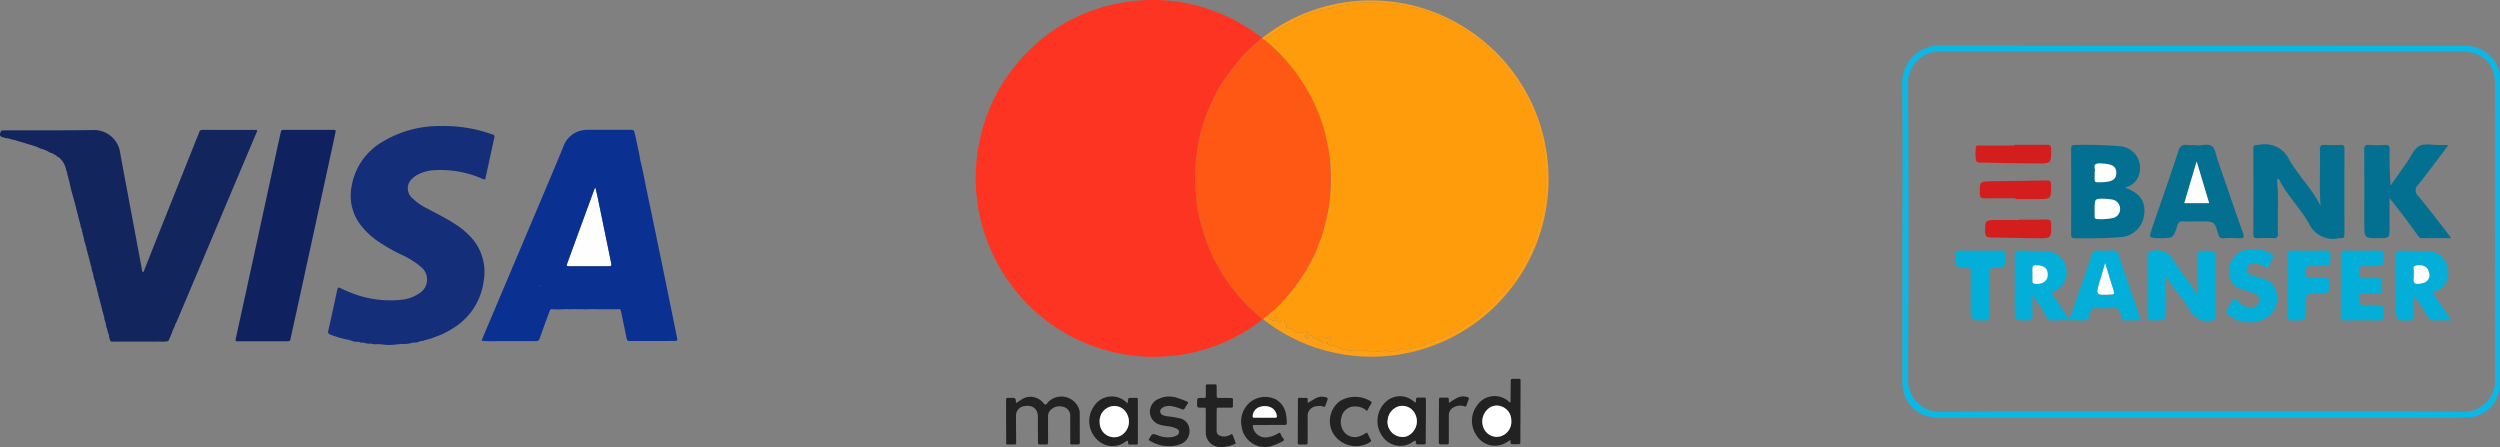 <?xml version="1.0" encoding="UTF-8"?> <svg xmlns="http://www.w3.org/2000/svg" xmlns:xlink="http://www.w3.org/1999/xlink" width="337.985" height="60.45" viewBox="0 0 337.985 60.45"><rect x="0" y="0" width="337.985" height="60.45" fill="#808080" stroke="none"/><defs><clipPath id="clip-path"><rect id="Rectangle_56558" data-name="Rectangle 56558" width="91.574" height="29.596" fill="none"></rect></clipPath><clipPath id="clip-path-2"><rect id="Rectangle_56562" data-name="Rectangle 56562" width="77.456" height="60.45" fill="none"></rect></clipPath></defs><g id="Bank_cards" transform="translate(-901.365 -3496.298)"><g id="Group_137637" data-name="Group 137637" transform="translate(901.365 3513.337)"><g id="Group_137636" data-name="Group 137636" clip-path="url(#clip-path)"><path id="Path_100162" data-name="Path 100162" d="M209.62,128.829a.23.23,0,0,1,.248.069.2.2,0,0,1-.248-.069" transform="translate(-162.636 -99.947)" fill="#298ee6"></path><path id="Path_100163" data-name="Path 100163" d="M332.265,110.385c.031-.057.068-.065.113-.014l-.113.014" transform="translate(-257.792 -85.606)" fill="#0f3a90"></path><path id="Path_100164" data-name="Path 100164" d="M331.775,110.678l.087-.086a.094.094,0,0,1-.087.086" transform="translate(-257.412 -85.804)" fill="#0f3a90"></path><path id="Path_100165" data-name="Path 100165" d="M220.13,1.127a3.553,3.553,0,0,1-.408-.132,19.19,19.19,0,0,0-6.5-.991,14.887,14.887,0,0,0-7.989,2.152,8.6,8.6,0,0,0-4.12,5.957,6.514,6.514,0,0,0,1.091,5.111,10.423,10.423,0,0,0,2.385,2.306,24.135,24.135,0,0,0,3.454,1.959,10.543,10.543,0,0,1,2.438,1.556,2.184,2.184,0,0,1-.238,3.581,5.251,5.251,0,0,1-2.563.88,14.279,14.279,0,0,1-6.182-.787c-.643-.226-1.265-.5-1.883-.786-.346-.16-.35-.151-.45.232,0,.018-.011.034-.015.052-.4,1.819-.786,3.64-1.2,5.457a.383.383,0,0,0,.286.525,14.9,14.9,0,0,0,2.313.684.23.23,0,0,1,.248.069l.2.03a1.939,1.939,0,0,0,1,.191l.172.025a.329.329,0,0,0,.362.064l.27.036a1.816,1.816,0,0,0,.923.107l.024.011.027,0a1.354,1.354,0,0,0,.79.061l.6.038a6.364,6.364,0,0,0,2.08,0l.277-.021.032.021.03-.024.273-.035a3.771,3.771,0,0,0,1.421-.149l.174-.028a1.709,1.709,0,0,0,.909-.182l.269-.052a.207.207,0,0,0,.257-.06l.162-.055a.111.111,0,0,0,.171-.047l.274-.07c.061.036.108.026.138-.043l.181-.061a.1.1,0,0,0,.154-.044l.162-.058a.1.1,0,0,0,.149-.055l.176-.061.044.016.024-.042a9.89,9.89,0,0,0,2.214-1.08,8.738,8.738,0,0,0,4.22-6.426,6.927,6.927,0,0,0-1.334-5.48A10.561,10.561,0,0,0,215,13.192c-1.132-.727-2.337-1.324-3.52-1.96a8.3,8.3,0,0,1-2.206-1.513,1.744,1.744,0,0,1,.041-2.624,2.827,2.827,0,0,1,.6-.454,5.415,5.415,0,0,1,2.519-.678,14.092,14.092,0,0,1,6.143,1.08,1.268,1.268,0,0,0,.551.178.819.819,0,0,0,.071-.153c.4-1.821.79-3.642,1.191-5.461.055-.249.032-.42-.255-.481" transform="translate(-153.568 -0.001)" fill="#142e79"></path><path id="Path_100166" data-name="Path 100166" d="M34.732,2.364a.3.3,0,0,0-.1-.039c-2.42,0-4.841,0-7.262-.006a.4.4,0,0,0-.434.308c-.169.453-.361.9-.54,1.348Q24.036,9.889,21.674,15.8,20.66,18.349,19.655,20.9l-.262.652c-.229-.041-.18-.238-.207-.383Q18.591,18,18,14.834c-.585-3.132-1.184-6.261-1.751-9.4a3.581,3.581,0,0,0-3.769-3.093c-3.8.06-7.593.033-11.39.042-.233,0-.466,0-.7.007a.252.252,0,0,0-.263.135c-.247.487-.157.712.365.826a2.068,2.068,0,0,0,.682.119.456.456,0,0,0,.288.087.1.1,0,0,0,.145.03.3.3,0,0,0,.255.072L4.657,4.5l.029.027.039-.006a.073.073,0,0,0,.114.036l.19.069a1.783,1.783,0,0,0,.7.278l.158.057.022.006.231.094c.018.055.054.062.1.039l.181.077a1.827,1.827,0,0,0,.709.338l.176.088a.125.125,0,0,0,.141.082.04.04,0,0,0,.056.035l.011.036.036-.009.1.068a.506.506,0,0,0,.341.227.333.333,0,0,0-.008-.08.333.333,0,0,1,.008.08l.418.456,0,.005.015.009-.006-.01L8.407,6.5l.272.426a.118.118,0,0,1,.039.027.121.121,0,0,0-.039-.027.123.123,0,0,0,.071.148l.074.188c-.005.014-.019.033-.015.042a.557.557,0,0,0,.052.073l.055.184a.187.187,0,0,0,.061.193.383.383,0,0,0,.084.272l-.022.016.03.015L9.1,8.2a.357.357,0,0,0,.083.309.274.274,0,0,0,.063.229.2.2,0,0,0,.049.2.274.274,0,0,0,.052.232,28.479,28.479,0,0,0,.774,3.006.685.685,0,0,0,.1.351.1.1,0,0,0,.035.155l.04.148a.334.334,0,0,0,.081.306.382.382,0,0,0,.063.254c-.042.065-.011.118.028.17l.262,1.1.077.2a.3.3,0,0,0,.073.233.206.206,0,0,0,.035.206.432.432,0,0,0,.11.345l.054.216a.26.26,0,0,0,.049.247l.052.182a.275.275,0,0,0,.057.242.371.371,0,0,0,.078.283,3.706,3.706,0,0,0,.264,1.054.517.517,0,0,0,.074.283l-.006-.005.012.015v-.006l.041.183a.258.258,0,0,0,.068.25.507.507,0,0,0,.073.294c-.039.059-.016.1.037.136a.473.473,0,0,0,.085.3c-.007.013-.022.03-.018.039a.488.488,0,0,0,.044.073.507.507,0,0,0,.081.318l.027.11a.549.549,0,0,0,.085.323c-.007.012-.022.028-.019.034a.407.407,0,0,0,.044.059.583.583,0,0,0,.084.339c-.007.012-.024.028-.02.035a.446.446,0,0,0,.043.066l.063.205a1.84,1.84,0,0,0,.167.713.33.33,0,0,0,.075.236,2.658,2.658,0,0,0,.227.922l.045.169a.174.174,0,0,0,.051.188.563.563,0,0,0,.1.368c-.007.013-.022.03-.018.039a.479.479,0,0,0,.042.074l.047.194a.257.257,0,0,0,.058.248.487.487,0,0,0,.088.31c-.008.012-.024.028-.021.035a.469.469,0,0,0,.044.066.055.055,0,0,0,.018.079.33.33,0,0,0,.071.3.629.629,0,0,0,.1.365c-.006.015-.021.033-.017.043a.575.575,0,0,0,.047.081.494.494,0,0,0,.085.313c-.007.013-.023.029-.019.037a.5.5,0,0,0,.043.071.389.389,0,0,0,.083.285.17.17,0,0,0,.04.2.3.3,0,0,0,.069.237.768.768,0,0,0,.125.485.389.389,0,0,0,.07.292c-.005.015-.02.035-.015.046a.588.588,0,0,0,.054.081.4.4,0,0,0,.073.278.977.977,0,0,0,.142.587.507.507,0,0,0,.081.305.119.119,0,0,0,.018.158.288.288,0,0,0,.049.251c.013.052,0,.114.067.14a.464.464,0,0,0,.079.278.167.167,0,0,0,.042.2.446.446,0,0,0,.081.274c-.008.01-.024.025-.021.029a.278.278,0,0,0,.039.043l.059.23a.157.157,0,0,0,.05.209.648.648,0,0,0,.086.343l-.024.018.032.012a.151.151,0,0,0,.123.139h0c.063.1.16.052.242.052,2.108,0,4.216,0,6.324-.005a4.046,4.046,0,0,0,1.059-.044.187.187,0,0,0,.164-.118,12.293,12.293,0,0,0,.6-1.478,2.093,2.093,0,0,0,.278-.654c.074-.143.157-.281.219-.428q1.227-2.9,2.45-5.793Q30.5,12.564,34.666,2.71c.046-.108.153-.211.066-.347M11,15.3h0a.2.2,0,0,0,.043-.1.2.2,0,0,1-.043.1M15.538,30.88l1.037-.013a1.063,1.063,0,0,1,.059-.213A.118.118,0,0,1,16.7,30.6a.118.118,0,0,0-.067.051,1.046,1.046,0,0,0-.059.214l-1.038.012" transform="translate(0 -1.799)" fill="#12255d"></path><path id="Path_100167" data-name="Path 100167" d="M53.732,80.1a.482.482,0,0,0,.046.071l-.027-.11c-.007.013-.022.03-.019.039" transform="translate(-41.688 -62.116)" fill="#12255d"></path><path id="Path_100168" data-name="Path 100168" d="M26.271,14.128l-.022-.006.012.029.01-.022" transform="translate(-20.366 -10.956)" fill="#12255d"></path><path id="Path_100169" data-name="Path 100169" d="M345.76,37.174c.111.486.213.9.3,1.315q.9,4.339,1.786,8.679c.131.637.13.631-.5.63-1.666,0-3.332,0-5,0-.52,0-.533-.015-.351-.514q1.813-4.97,3.636-9.936a1.31,1.31,0,0,1,.128-.174" transform="translate(-265.259 -28.842)" fill="#fefeff"></path><path id="Path_100170" data-name="Path 100170" d="M311.2,2.836c-.1-.4-.028-.576-.612-.576q-2.877,0-5.754,0a3.911,3.911,0,0,0-1.01.13,3.388,3.388,0,0,0-2.305,2.182c-.9,2.185-1.82,4.363-2.741,6.54q-3.851,9.108-7.708,18.213c-.2.473-.39.95-.6,1.463a14.837,14.837,0,0,0,1.87.043c1.792.005,3.585,0,5.377,0,.284,0,.5-.014.615-.359.444-1.29.926-2.567,1.394-3.848l.088-.086.022-.009c.031-.057.068-.065.113-.014a12.447,12.447,0,0,0,1.828-.007.146.146,0,0,0,.186-.027.133.133,0,0,0,.155.021.364.364,0,0,0,.291,0,.22.22,0,0,0,.254-.037.14.14,0,0,0,.226.015h.019a.119.119,0,0,0,.156.02l.118,0a.19.19,0,0,0,.186,0,.825.825,0,0,0,.468,0,.187.187,0,0,0,.184,0,4.5,4.5,0,0,0,1.085,0,.259.259,0,0,0,.228,0c1.289.045,2.578.028,3.866.017a.873.873,0,0,1,.138.346c.231,1.123.471,2.244.7,3.368.117.581.108.585.671.587q1.963,0,3.926,0c.663,0,1.326-.015,1.989-.009.267,0,.361-.1.293-.356-.023-.087-.033-.176-.051-.264q-.89-4.371-1.782-8.742-1.105-5.368-2.226-10.732c-.3-1.436-.561-2.882-.92-4.305-.169-1.113-.446-2.2-.661-3.308M298.365,23.375c-.021.009-.058-.022-.087-.035.013-.03.02-.076.041-.085s.058.021.088.034c-.013.03-.02.076-.042.085m9.089-2.666c-1.666,0-3.332,0-5,0-.52,0-.533-.015-.351-.514q1.813-4.97,3.636-9.936a1.3,1.3,0,0,1,.128-.174c.111.486.213.9.3,1.315q.9,4.339,1.786,8.679c.131.637.13.631-.5.63" transform="translate(-225.369 -1.753)" fill="#0a3192"></path><path id="Path_100171" data-name="Path 100171" d="M325.414,95.966c-.013.03-.02.076-.041.085s-.058-.022-.088-.035c.013-.03.02-.076.041-.085s.058.021.088.035" transform="translate(-252.377 -74.429)" fill="#0f3a90"></path><path id="Path_100172" data-name="Path 100172" d="M155.157,2.3c-.359,0-.717,0-1.076,0q-2.689,0-5.378.007c-.427,0-.431.005-.527.421q-.193.838-.375,1.679-1.58,7.275-3.158,14.55-1.246,5.725-2.5,11.448c-.1.476-.1.481.372.482,1.076,0,2.151,0,3.227,0v-.006q1.613,0,3.227,0c.473,0,.474,0,.58-.487q.567-2.572,1.132-5.145,2.031-9.322,4.058-18.644c.274-1.261.543-2.523.817-3.784.11-.5.136-.516-.4-.52" transform="translate(-110.239 -1.785)" fill="#0f215f"></path></g></g><g id="Group_137644" data-name="Group 137644" transform="translate(1158.526 3502.452)"><g id="Group_137649" data-name="Group 137649" transform="translate(0 0)"><path id="Path_100197" data-name="Path 100197" d="M40.435,50.314q-17.458,0-34.916,0a7.385,7.385,0,0,1-1.883-.143,4.7,4.7,0,0,1-3.6-4.693C.024,39.606.033,33.734.033,27.863.033,20.333.1,12.8,0,5.274A5.059,5.059,0,0,1,5.274,0Q40.506.066,75.738.018A4.978,4.978,0,0,1,79.855,1.8a4.057,4.057,0,0,1,.969,2.677q-.027,20.654-.012,41.309a4.493,4.493,0,0,1-4.119,4.482c-.445.04-.894.045-1.341.045q-17.458,0-34.917,0m.041-.818c11.746,0,23.491-.037,35.237.029a4.239,4.239,0,0,0,4.455-4.485c-.041-13.245-.017-26.489-.019-39.734,0-2.88-1.616-4.484-4.514-4.484Q40.477.822,5.319.8A4.282,4.282,0,0,0,.8,5.306Q.9,25.172.8,45.04a4.288,4.288,0,0,0,4.521,4.49c11.719-.079,23.438-.034,35.158-.034" transform="translate(0 -0.001)" fill="#0bb7e5"></path><path id="Path_100198" data-name="Path 100198" d="M234.352,71.709c-.2-2.522-.024-5.047-.095-7.569-.016-.561.152-.732.7-.7a20.75,20.75,0,0,0,2.13,0c.387-.015.488.129.487.5q-.016,5.8,0,11.6c0,.364-.093.555-.484.5a.487.487,0,0,0-.157,0,3.623,3.623,0,0,1-4.21-2.071c-1.167-2.017-2.888-3.679-3.939-5.791-.045-.091-.114-.18-.317-.127a36.7,36.7,0,0,1,.107,4.148c.008,1.079-.022,2.158.012,3.235.016.492-.148.639-.627.614-.708-.037-1.421-.022-2.13,0-.373.009-.576-.055-.574-.508q.022-5.8,0-11.6c0-.379.126-.536.5-.489a.513.513,0,0,0,.158,0,3.664,3.664,0,0,1,4.226,2.052c1.261,2.138,3.093,3.911,4.209,6.2" transform="translate(-177.78 -50.006)" fill="#047091"></path><path id="Path_100199" data-name="Path 100199" d="M89.244,140.935c-.755,0-1.438-.021-2.118.007-.446.019-.542-.26-.574-.587-.089-.928-.589-1.219-1.482-1.092a6.661,6.661,0,0,1-1.655,0c-.65-.072-1.012.159-1.068.8-.063.73-.44.92-1.147.884-1.261-.063-2.527-.038-3.79-.007a.95.95,0,0,1-1-.56,19.987,19.987,0,0,0-1.832-2.837c0,.892-.028,1.785.011,2.675.022.521-.089.732-.675.727-1.73-.015-1.73.013-1.73-1.71,0-2.343.016-4.686-.012-7.028-.006-.536.118-.745.69-.715,1.182.062,2.368.037,3.551.089a2.842,2.842,0,0,1,.99,5.487c-.071.032-.137.077-.258.145l2.419,3.581c.353-1,.674-1.894.984-2.791.671-1.936,1.362-3.866,1.989-5.816a.836.836,0,0,1,1.011-.694,9.687,9.687,0,0,0,1.657,0,.882.882,0,0,1,1.068.733c.872,2.644,1.8,5.27,2.709,7.9.083.242.158.486.259.8M84.4,133.2c-.256.873-.472,1.625-.7,2.375-.6,1.975-.6,1.966,1.459,1.866.374-.018.526-.072.391-.492-.388-1.2-.744-2.415-1.151-3.749m-9.27.3c-.448-.1-.595.132-.56.608s.011.945.006,1.418c0,.258.023.436.362.475.923.106,1.646-.341,1.7-1.1.065-.954-.392-1.395-1.506-1.4" transform="translate(-56.962 -103.776)" fill="#03afd8"></path><path id="Path_100200" data-name="Path 100200" d="M115.612,69.548c2.229.756,3.021,2.112,2.529,4.187a3.372,3.372,0,0,1-3.261,2.512c-1.993.2-3.995.13-5.993.153-.438.005-.522-.176-.521-.563q.015-5.761,0-11.521c0-.338.047-.543.463-.532a56.257,56.257,0,0,1,5.991.157,2.943,2.943,0,0,1,2.847,3.3,2.535,2.535,0,0,1-2.056,2.3m-4.056,2.9c0,.314,0,.629,0,.943-.005.242.06.414.342.411a8.184,8.184,0,0,0,2.262-.176,1.278,1.278,0,0,0-.112-2.429,6.7,6.7,0,0,0-1.088-.132c-1.4-.037-1.4-.029-1.4,1.382m0-4.979c.016,1.493-.143,1.352.711,1.354,1.6,0,2.219-.364,2.206-1.28-.013-.933-.585-1.208-2.224-1.262-1.178-.039-.493.822-.693,1.187" transform="translate(-85.525 -50.339)" fill="#047091"></path><path id="Path_100201" data-name="Path 100201" d="M307.78,63.529c-1.429,1.888-2.71,3.646-4.07,5.341a1.031,1.031,0,0,0,0,1.575c1.359,1.64,2.645,3.339,3.956,5.017.139.177.261.368.465.658-1.4,0-2.681-.006-3.958,0-.369,0-.477-.294-.639-.514-1.191-1.627-2.372-3.261-3.722-4.864v3.879c0,1.5,0,1.5-1.47,1.5-1.942,0-1.942,0-1.942-1.961,0-3.315.013-6.629-.013-9.943,0-.549.133-.74.7-.7a16.319,16.319,0,0,0,2.13,0c.509-.031.617.169.609.634a45.778,45.778,0,0,0,.14,4.847c.744-1.061,1.485-2.124,2.232-3.182.529-.75.919-1.777,1.645-2.159s1.794-.115,2.712-.129c.338-.005.675,0,1.226,0" transform="translate(-233.921 -50.079)" fill="#047091"></path><path id="Path_100202" data-name="Path 100202" d="M165.346,63.752c.705,0,1.589-.258,2.065.072s.568,1.242.8,1.909c1.136,3.274,2.248,6.557,3.407,9.823.226.635.089.778-.542.736a15.8,15.8,0,0,0-2.052,0c-.465.03-.633-.16-.754-.577-.493-1.692-.506-1.689-2.266-1.689-.842,0-1.686.022-2.527-.009-.425-.016-.593.16-.712.542-.539,1.725-.549,1.722-2.316,1.722-1.577,0-1.576,0-1.054-1.517,1.179-3.426,2.378-6.846,3.515-10.286.217-.655.528-.871,1.173-.8a11.357,11.357,0,0,0,1.263.009c0,.021,0,.041,0,.062m1.709,7.8-1.688-5.631L163.7,71.551Z" transform="translate(-125.553 -50.239)" fill="#047091"></path><path id="Path_100203" data-name="Path 100203" d="M164.32,137.637c0-1.953.019-3.706-.011-5.458-.009-.541.138-.723.7-.722,1.756,0,1.756-.021,1.756,1.695,0,2.343-.017,4.687.013,7.03.007.548-.153.65-.692.72a2.582,2.582,0,0,1-2.829-1.4c-.979-1.611-2.324-2.983-3.3-4.681.022.446.059.893.064,1.34.011,1,.007,2,.008,3,0,1.728,0,1.7-1.728,1.727-.59.009-.751-.147-.744-.741.034-2.659.029-5.319,0-7.978-.005-.544.154-.659.7-.725a2.594,2.594,0,0,1,2.838,1.4c.961,1.594,2.305,2.939,3.23,4.8" transform="translate(-124.346 -103.715)" fill="#03afd8"></path><path id="Path_100204" data-name="Path 100204" d="M324.192,140.971c-.954,0-1.761-.015-2.567.007-.38.011-.482-.261-.626-.5a20.583,20.583,0,0,0-1.851-2.78c0,.9-.02,1.8.009,2.7.014.448-.136.575-.583.586-1.86.044-1.86.06-1.86-1.825,0-2.317.016-4.634-.013-6.95-.007-.528.159-.69.668-.669,1.262.05,2.528.026,3.789.1a2.606,2.606,0,0,1,2.527,2.291,2.558,2.558,0,0,1-1.559,3.084c-.46.2-.371.358-.159.665.725,1.052,1.433,2.116,2.225,3.292m-5.067-6.221a2.674,2.674,0,0,1,0,.472c-.142.781.273.9.9.775.128-.026.258-.051.384-.09a1.075,1.075,0,0,0,.763-1.418c-.149-.723-.735-1.074-1.646-.952-.756.1-.258.705-.4,1.056a.454.454,0,0,0,0,.157" transform="translate(-249.95 -103.813)" fill="#03afd8"></path><path id="Path_100205" data-name="Path 100205" d="M281.338,136.177c0-1.341.017-2.682-.01-4.022-.009-.462.09-.654.6-.643,1.524.032,3.05.029,4.574,0,.493-.009.614.151.606.634-.025,1.473,0,1.473-1.438,1.473a7.381,7.381,0,0,1-1.024-.008c-.681-.1-.812.2-.821.831-.01.668.185.881.837.809.493-.055,1,.036,1.5-.022.659-.078.834.209.751.795a1.678,1.678,0,0,0,0,.472c.089.6-.124.862-.767.791-.493-.054-1,.036-1.5-.022-.68-.08-.824.189-.82.829,0,.619.17.858.794.776a7.982,7.982,0,0,1,1.024-.008c1.556,0,1.543,0,1.457,1.589-.02.363-.111.511-.5.507-1.6-.016-3.208-.022-4.811,0-.5.008-.463-.277-.462-.605,0-1.393,0-2.787,0-4.18" transform="translate(-222.032 -103.793)" fill="#03afd8"></path><path id="Path_100206" data-name="Path 100206" d="M213.49,133.169a3.388,3.388,0,0,0-1.772-.692c-.47,0-.931.09-1.048.635-.12.562.276.8.728.957s.907.271,1.356.419a2.413,2.413,0,0,1,1.91,1.978,3.2,3.2,0,0,1-1.168,3.241,4.536,4.536,0,0,1-5.42-.386c-.191-.19-.306-.356-.12-.606.062-.084.109-.18.165-.269.237-.379.392-.924.734-1.093.434-.215.647.447,1.025.642a2.464,2.464,0,0,0,1.493.4.964.964,0,0,0,.937-.812.9.9,0,0,0-.61-1.065c-.49-.188-1-.328-1.495-.5a2.45,2.45,0,0,1-1.985-2.588,2.939,2.939,0,0,1,2.19-2.773,4.717,4.717,0,0,1,3.371.4c.368.177.535.365.3.786s-.386.857-.589,1.323" transform="translate(-164.051 -103.001)" fill="#03afd8"></path><path id="Path_100207" data-name="Path 100207" d="M247.158,136.169c0-1.29.026-2.58-.012-3.869-.017-.592.112-.84.774-.816,1.446.052,2.9.041,4.342,0,.555-.014.712.153.7.7-.023,1.4,0,1.405-1.411,1.405a6.5,6.5,0,0,1-.947-.008c-.755-.112-1.015.158-.966.937.034.54.148.744.711.7.654-.048,1.316,0,1.973-.016.336-.009.439.109.463.452.11,1.59.123,1.589-1.464,1.589-1.659,0-1.659,0-1.659,1.623v.237c0,1.894,0,1.879-1.933,1.827-.449-.012-.59-.143-.583-.589.023-1.394.008-2.79.008-4.185" transform="translate(-195.054 -103.77)" fill="#03afd8"></path><path id="Path_100208" data-name="Path 100208" d="M36.05,137.346c0-.973-.018-1.947.008-2.92.012-.448-.079-.648-.6-.654-1.536-.019-1.51-.045-1.522-1.595,0-.527.154-.668.664-.661q2.762.04,5.525,0c.467-.006.707.105.622.61a.96.96,0,0,0,0,.158c.009,1.463.009,1.49-1.458,1.487-.54,0-.652.192-.646.684.023,1.946-.005,3.894.019,5.84.006.5-.12.674-.657.676-1.96.007-1.96.03-1.96-1.89v-1.736" transform="translate(-26.786 -103.796)" fill="#03afd8"></path><path id="Path_100209" data-name="Path 100209" d="M52.236,63.637c1.446,0,2.892.015,4.337-.009.47-.008.687.055.685.621-.007,1.915.02,1.928-1.922,1.911q-3.588-.033-7.175-.112c-.375-.008-.964.089-1.056-.285a5.616,5.616,0,0,1,0-1.875c.022-.214.363-.148.562-.149,1.524-.008,3.049,0,4.573,0v-.1" transform="translate(-37.112 -50.217)" fill="#d41e1e"></path><path id="Path_100210" data-name="Path 100210" d="M54.607,88.943c-1.395,0-2.79-.012-4.184.007-.457.006-.638-.115-.645-.618-.023-1.644-.046-1.661,1.571-1.692,2.474-.048,4.948-.055,7.422-.114.531-.013.654.16.654.666,0,1.853.018,1.853-1.817,1.852h-3v-.1" transform="translate(-39.282 -68.288)" fill="#d41e1e"></path><path id="Path_100211" data-name="Path 100211" d="M57.752,111.626c1.262,0,2.524.015,3.785-.008.422-.008.584.08.593.551.037,1.985.055,2-1.927,1.98-2.076-.021-4.152-.087-6.229-.1-.556,0-.782-.154-.775-.763.017-1.584-.014-1.59,1.556-1.609,1-.012,2,0,3,0Z" transform="translate(-41.986 -88.092)" fill="#d41e1e"></path><path id="Path_100212" data-name="Path 100212" d="M126.29,139.607c.407,1.334.763,2.547,1.151,3.749.136.42-.016.473-.391.491-2.058.1-2.056.109-1.459-1.866.227-.749.442-1.5.7-2.375" transform="translate(-98.848 -110.182)" fill="#fdfefe"></path><path id="Path_100213" data-name="Path 100213" d="M84.1,140.926c1.114.007,1.571.449,1.506,1.4-.052.757-.775,1.2-1.7,1.1-.339-.039-.365-.217-.362-.475.005-.473.028-.947-.006-1.418s.112-.706.56-.608" transform="translate(-65.93 -111.205)" fill="#fdfefe"></path><path id="Path_100214" data-name="Path 100214" d="M123.5,99.685c0-1.411,0-1.419,1.4-1.382a6.746,6.746,0,0,1,1.088.132,1.278,1.278,0,0,1,.112,2.429,8.194,8.194,0,0,1-2.262.176c-.281,0-.347-.17-.342-.411.006-.314,0-.629,0-.943" transform="translate(-97.468 -77.577)" fill="#fdfefe"></path><path id="Path_100215" data-name="Path 100215" d="M123.428,76.82c.2-.365-.484-1.226.693-1.187,1.638.054,2.21.329,2.224,1.262.013.916-.606,1.284-2.206,1.28-.853,0-.694.139-.71-1.354" transform="translate(-97.398 -59.691)" fill="#fdfefe"></path><path id="Path_100216" data-name="Path 100216" d="M184.325,80.03h-3.36l1.672-5.631,1.688,5.631" transform="translate(-142.823 -58.718)" fill="#fdfefe"></path><path id="Path_100217" data-name="Path 100217" d="M328.077,142.152a.452.452,0,0,1,0-.157c.138-.351-.361-.955.4-1.056.912-.122,1.5.229,1.646.952a1.075,1.075,0,0,1-.763,1.418c-.125.038-.255.064-.384.09-.628.125-1.044.006-.9-.775a2.679,2.679,0,0,0,0-.472" transform="translate(-258.903 -111.215)" fill="#fdfefe"></path></g></g><g id="Group_137646" data-name="Group 137646" transform="translate(1033.267 3496.298)"><g id="Group_137645" data-name="Group 137645" clip-path="url(#clip-path-2)"><path id="Path_100218" data-name="Path 100218" d="M38.709,43.223a19.883,19.883,0,0,1-2.928,1.962,23.241,23.241,0,0,1-8.665,2.863A24,24,0,0,1,4.592,38.242a24.261,24.261,0,0,1-3.557-21.18A23.315,23.315,0,0,1,5.645,8.54,23.315,23.315,0,0,1,19.711.382,23.709,23.709,0,0,1,34.264,2.357a24.984,24.984,0,0,1,4.482,2.788l-.031.083a.349.349,0,0,0-.238.1c-.609.551-1.25,1.071-1.82,1.66s-1.1,1.217-1.623,1.85a28.665,28.665,0,0,0-1.886,2.645c-.344.528-.6,1.1-.9,1.656a24.762,24.762,0,0,0-1.213,2.816c-.232.6-.386,1.227-.564,1.846-.1.337-.181.678-.248,1.022a23.147,23.147,0,0,0-.376,2.38,15.581,15.581,0,0,0-.154,1.834,27.572,27.572,0,0,0,.083,3.346c.088.592.108,1.2.219,1.783a21.157,21.157,0,0,0,.635,2.686c.267.817.518,1.637.82,2.443a21.741,21.741,0,0,0,1.441,2.953,23.459,23.459,0,0,0,1.783,2.663A30.408,30.408,0,0,0,36.8,41.367c.281.3.636.519.915.825a3.673,3.673,0,0,0,.653.588.625.625,0,0,1,.337.442" transform="translate(0 0)" fill="#fe3423"></path><path id="Path_100219" data-name="Path 100219" d="M170.175,66.376a.625.625,0,0,0-.337-.442,3.673,3.673,0,0,1-.653-.589c-.279-.306-.634-.526-.915-.825a30.39,30.39,0,0,1-2.132-2.456,23.459,23.459,0,0,1-1.783-2.663,21.753,21.753,0,0,1-1.441-2.953c-.3-.807-.553-1.627-.82-2.443a21.162,21.162,0,0,1-.635-2.686c-.111-.587-.131-1.191-.219-1.783a27.576,27.576,0,0,1-.083-3.346,15.6,15.6,0,0,1,.154-1.834,23.147,23.147,0,0,1,.376-2.38c.068-.344.152-.685.248-1.022.177-.619.332-1.248.564-1.846a24.76,24.76,0,0,1,1.213-2.816c.3-.553.556-1.129.9-1.656a28.672,28.672,0,0,1,1.886-2.645c.524-.633,1.054-1.261,1.623-1.85s1.211-1.109,1.82-1.66a.349.349,0,0,1,.238-.1c.175-.016.259.191.434.175a1.12,1.12,0,0,0,.166.2,15.956,15.956,0,0,1,1.287,1.134c.448.424.869.874,1.28,1.337a28.21,28.21,0,0,1,1.9,2.42,23.015,23.015,0,0,1,2.371,4.321c.247.581.488,1.167.677,1.768a25.625,25.625,0,0,1,.782,3.062,21.1,21.1,0,0,1,.366,3.093,25.518,25.518,0,0,1-.313,5.615c-.215,1.141-.5,2.256-.81,3.371-.145.526-.416,1-.581,1.521a9.841,9.841,0,0,1-.772,1.774,20.234,20.234,0,0,1-1.017,1.8c-.341.492-.634,1.018-.984,1.5-.377.522-.791,1.017-1.2,1.516-.577.706-1.239,1.334-1.855,2.005a.417.417,0,0,1-.106.078,3.1,3.1,0,0,0-.839.77,2.651,2.651,0,0,0-.617.472l-.173.062" transform="translate(-131.466 -23.153)" fill="#ff5815"></path><path id="Path_100220" data-name="Path 100220" d="M210.354,43.393a2.638,2.638,0,0,1,.617-.472,1.069,1.069,0,0,0,1,.685.371.371,0,0,1,.35.1c.17.167.291.111.427-.07.174-.231.415-.2.482.069.054.215.222.381.217.613s.14.309.346.294a.842.842,0,0,1,.581.221c.442.319.923.644,1.511.287a.2.2,0,0,1,.209-.018c.085.047.224.021.246.152.024.147-.073.216-.2.236s-.245.055-.189.218.113.314.321.311a.152.152,0,0,0,.166-.114.724.724,0,0,1,.042-.17c.143-.256.368-.259.5,0a.459.459,0,0,0,.256.207c.375.181.828.231,1.084.621a.126.126,0,0,0,.152.056c.09-.03.084-.1.077-.179-.034-.388-.033-.39.329-.414a.557.557,0,0,0,.337-.076c.08-.063.182-.153.268-.049s-.06.173-.1.26a.362.362,0,0,1-.194.172.247.247,0,0,0-.163.317.312.312,0,0,0,.35.261,1.452,1.452,0,0,1,.847.2,3.7,3.7,0,0,0,1.28.412,6.77,6.77,0,0,0,1.259.151c.311.014.631-.017.948.025.067.009.139-.041.211-.053a.583.583,0,0,1,.26-.015,3.515,3.515,0,0,0,1.051.076,1.319,1.319,0,0,1,.393.039,1.277,1.277,0,0,0,.65.006c.346-.057.7-.273,1.05.024a.265.265,0,0,0,.214.008,3.942,3.942,0,0,1,.651-.089c.22-.038.48-.019.633-.245a.185.185,0,0,1,.233-.065,2.97,2.97,0,0,0,1.474-.083,16.61,16.61,0,0,0,2.3-.726c.337-.12.773-.075.964-.5.019-.041.136-.032.2-.058a4.557,4.557,0,0,0,1.316-.441c.327-.253.728-.348,1.069-.572.41-.269.958-.333,1.205-.84a.162.162,0,0,1,.1-.071,4.494,4.494,0,0,0,1.527-.927,3.835,3.835,0,0,0,.737-.547c.439-.461.943-.861,1.424-1.281.2-.173.452-.308.51-.582a.92.92,0,0,1,.245-.4c.227-.279.627-.4.729-.794.008-.032.067-.053.1-.075a4.178,4.178,0,0,0,1.211-1.417,10.176,10.176,0,0,1,.878-1.251.634.634,0,0,0,.207-.328,2.066,2.066,0,0,1,.375-.789,1.881,1.881,0,0,0,.322-.468,1.842,1.842,0,0,1,.514-1.114,1.743,1.743,0,0,1,.274-.817,11.17,11.17,0,0,1,.666-1.846.272.272,0,0,0,.049-.166c-.052-.365.184-.637.294-.949.039-.111.13-.212.138-.322.055-.7.333-1.355.4-2.064a18.634,18.634,0,0,0,.226-2.751c-.009-.193.114-.357.057-.562a1.907,1.907,0,0,1,.014-1.043.464.464,0,0,0-.007-.388c-.264-.343-.112-.738-.124-1.093a8.224,8.224,0,0,0-.222-1.541,7.341,7.341,0,0,0-.2-1.033c-.062-.164.011-.366-.061-.578a3.78,3.78,0,0,0-.408-1.05c-.029-.041-.015-.115-.017-.173a4.778,4.778,0,0,0-.364-1.483c-.152-.406-.294-.828-.474-1.207s-.309-.77-.5-1.122c-.256-.469-.555-.924-.814-1.4-.087-.16-.258-.238-.316-.412a6.878,6.878,0,0,0-.858-1.509c-.176-.272-.429-.506-.612-.786a2.843,2.843,0,0,0-.406-.564c-.584-.533-1.043-1.176-1.582-1.748-.275-.291-.63-.471-.89-.776a3.093,3.093,0,0,0-1.3-1.067.454.454,0,0,1-.163-.146,15.137,15.137,0,0,0-1.809-1.37.448.448,0,0,0-.28-.114.2.2,0,0,1-.184-.1.584.584,0,0,0-.483-.341,2.426,2.426,0,0,1-.9-.5c-.025-.016-.044-.045-.071-.052-.54-.149-.993-.493-1.52-.675-.428-.148-.86-.294-1.271-.482a5.879,5.879,0,0,0-1.152-.4,5.166,5.166,0,0,0-1.46-.29.172.172,0,0,1-.082-.03c-.275-.151-.61-.1-.873-.206a3.11,3.11,0,0,0-.949-.1A1.809,1.809,0,0,1,227.638.8c-.259-.118-.522-.3-.813-.059-.022.019-.087,0-.125-.016a3.123,3.123,0,0,0-1.113-.112c-.644-.049-1.3,0-1.943-.018s-1.256.206-1.9.245a8.7,8.7,0,0,0-1.669.341,8.512,8.512,0,0,1-1.5.293,1.349,1.349,0,0,0-.573.209,1.32,1.32,0,0,1-.4.162,5.844,5.844,0,0,0-1.316.425,5.538,5.538,0,0,0-1.9,1.019.165.165,0,0,1-.122.041c-.389-.035-.66.232-.959.4-.922.509-1.69,1.255-2.624,1.752-.056.029-.064.1-.071.154-.175.016-.259-.192-.434-.175l.031-.083a23.78,23.78,0,0,1,26.86-1.75A24.131,24.131,0,0,1,248.9,23.31a24.05,24.05,0,0,1-7.443,18.553,23.87,23.87,0,0,1-21.74,6A23.458,23.458,0,0,1,210.7,43.67c-.118-.088-.229-.185-.343-.277" transform="translate(-171.472 -0.232)" fill="#fea016"></path><path id="Path_100221" data-name="Path 100221" d="M23.6,291.988c.25-.158.462-.283.664-.422a2.2,2.2,0,0,1,2.933.291c.134.111.22.332.39.33s.252-.221.37-.345a2.533,2.533,0,0,1,4.192,1,1.705,1.705,0,0,1,.075.522c0,1.28.008,2.561.009,3.841,0,.369,0,.37-.358.373-.236,0-.471-.006-.707,0-.169,0-.23-.069-.228-.24.006-.486,0-.972,0-1.457,0-.677,0-1.354-.006-2.032a1.225,1.225,0,0,0-.991-1.366,1.671,1.671,0,0,0-1.881.725,1.322,1.322,0,0,0-.126.642c0,1.016,0,2.031.006,3.047,0,.118,0,.236,0,.353-.012.323-.013.327-.316.333-.25.005-.5-.011-.751,0-.233.012-.305-.083-.3-.31,0-1.119-.006-2.238-.009-3.356a1.96,1.96,0,0,0-.081-.653,1.273,1.273,0,0,0-1.184-.9,2.157,2.157,0,0,0-.615.042,1.285,1.285,0,0,0-1.08,1.358c0,1.089.013,2.178.021,3.267,0,.118,0,.236,0,.353s-.036.2-.171.2c-.339,0-.677,0-1.016,0-.11,0-.156-.064-.16-.165s0-.177,0-.265q-.009-2.738-.017-5.476c0-.387,0-.387.378-.4.088,0,.176,0,.264,0,.655,0,.655,0,.709.711" transform="translate(-18.152 -237.492)" fill="#232222"></path><path id="Path_100222" data-name="Path 100222" d="M369.463,286.306c-.244.147-.427.262-.615.371a2.943,2.943,0,0,1-4.09-1.2,3.445,3.445,0,0,1,.189-3.829,2.846,2.846,0,0,1,4.248-.587c.064.054.1.152.2.159.142-.069.093-.2.094-.31.01-.809.015-1.618.022-2.427,0-.445,0-.446.463-.455.162,0,.324,0,.485,0,.374,0,.382,0,.38.4q-.012,4.06-.03,8.119c0,.308-.006.311-.311.319-.22.006-.441.008-.662,0-.331,0-.331-.007-.353-.337,0-.056-.01-.112-.02-.227m.127-2.569a3.566,3.566,0,0,0-.032-.395,1.959,1.959,0,0,0-1.314-1.578,1.774,1.774,0,0,0-1.878.409,2.241,2.241,0,0,0-.419,2.707,1.9,1.9,0,0,0,2.974.471,2.025,2.025,0,0,0,.669-1.615" transform="translate(-297.17 -226.817)" fill="#232222"></path><path id="Path_100223" data-name="Path 100223" d="M300.04,291.7c.131-.142.077-.3.08-.433,0-.182.067-.269.26-.262.25.01.5,0,.751,0,.311.005.321.009.323.326,0,.736,0,1.471,0,2.207-.006,1.148-.011,2.3-.022,3.443,0,.342-.012.345-.337.353-.221.006-.442-.01-.662.005-.248.018-.358-.076-.334-.327a.893.893,0,0,0-.026-.189,1.362,1.362,0,0,0-.544.277,2.915,2.915,0,0,1-3.922-.811,3.539,3.539,0,0,1,.613-4.867,2.791,2.791,0,0,1,3.406-.039c.139.1.276.208.418.315m-1.787,4.624a1.421,1.421,0,0,0,.768-.158,2.19,2.19,0,0,0,.691-3.371,1.884,1.884,0,0,0-2.716-.168,2.138,2.138,0,0,0-.7,1.339,2.023,2.023,0,0,0,1.955,2.358" transform="translate(-240.584 -237.257)" fill="#232222"></path><path id="Path_100224" data-name="Path 100224" d="M88.553,291.916a1.319,1.319,0,0,0,.046-.184c.023-.545.023-.565.585-.551.893.022.75-.151.755.728.009,1.65.005,3.3.006,4.949,0,.118-.011.237,0,.353.017.2-.051.3-.272.286s-.471,0-.707,0c-.328-.005-.327-.008-.355-.342,0-.056-.013-.113-.021-.187a1.5,1.5,0,0,0-.545.291,2.862,2.862,0,0,1-3.383-.234,3.468,3.468,0,0,1-.686-4.659,2.848,2.848,0,0,1,4.334-.655c.067.055.132.112.243.207m-3.772,2.532a2.042,2.042,0,0,0,.146.8,1.935,1.935,0,0,0,2.732,1.019,2.171,2.171,0,0,0,.861-2.8,1.891,1.891,0,0,0-1.765-1.182,2.021,2.021,0,0,0-1.974,2.164" transform="translate(-68.013 -237.392)" fill="#232222"></path><path id="Path_100225" data-name="Path 100225" d="M198.695,295.151c-.662,0-1.325,0-1.987,0-.252,0-.283.047-.237.281a1.74,1.74,0,0,0,2.213,1.325,3.413,3.413,0,0,0,1.227-.488c.141-.11.277-.07.309.084a1.906,1.906,0,0,0,.374.625c.094.148.1.278-.08.358a7.489,7.489,0,0,1-1.742.716,3.171,3.171,0,0,1-3.826-2.7,3.4,3.4,0,0,1,.994-3.145,3.246,3.246,0,0,1,3.654-.507,2.835,2.835,0,0,1,1.342,1.934,5.723,5.723,0,0,1,.112,1.227c.009.209-.067.285-.279.282-.692-.009-1.383,0-2.075,0Zm-.62-.992h0c.471,0,.941,0,1.412,0,.2,0,.249-.08.21-.274a1.416,1.416,0,0,0-.991-1.186,2.06,2.06,0,0,0-1.3.017,1.36,1.36,0,0,0-.952,1.161c-.032.206.029.292.255.284.455-.016.911,0,1.367,0" transform="translate(-158.99 -237.693)" fill="#232222"></path><path id="Path_100226" data-name="Path 100226" d="M129.825,297.735a4.746,4.746,0,0,1-2.5-.674c-.276-.148-.271-.158-.1-.434.363-.6.361-.6,1.035-.37a3.645,3.645,0,0,0,2.032.246,1.955,1.955,0,0,0,.542-.181.576.576,0,0,0,.364-.51c0-.248-.186-.361-.37-.452a3.5,3.5,0,0,0-1.058-.294,6.856,6.856,0,0,1-1.127-.208,1.831,1.831,0,0,1-1.266-2.432,1.889,1.889,0,0,1,1.055-1.072,3.311,3.311,0,0,1,2.493-.142,13.168,13.168,0,0,1,1.323.487c.185.085.207.174.094.334a5.354,5.354,0,0,0-.353.56.29.29,0,0,1-.431.152,6.444,6.444,0,0,0-1.264-.386,1.93,1.93,0,0,0-1.045.038,1.189,1.189,0,0,0-.384.212.539.539,0,0,0,.121.936,2.349,2.349,0,0,0,.726.175,11.791,11.791,0,0,1,1.523.253,1.608,1.608,0,0,1,1.353,1.478,1.837,1.837,0,0,1-1.179,2.008,4.2,4.2,0,0,1-.674.205,3.746,3.746,0,0,1-.907.071" transform="translate(-103.696 -237.427)" fill="#232222"></path><path id="Path_100227" data-name="Path 100227" d="M163.722,287.053c0-.515-.005-1.03,0-1.544,0-.2-.048-.312-.271-.286a2.269,2.269,0,0,1-.265,0c-.639,0-.639,0-.639-.662s0-.645.649-.654c.6-.008.519.049.528-.516.006-.353.01-.706,0-1.059,0-.184.053-.272.249-.266.323.009.647.011.971,0,.2,0,.248.1.247.274,0,.426.013.853,0,1.279-.006.214.075.289.279.288q.772,0,1.544.006c.372,0,.375.009.382.395,0,.221-.009.441,0,.661.008.193-.078.261-.263.258q-.794-.011-1.589-.008c-.336,0-.347.007-.35.339q-.012,1.39-.007,2.78a.654.654,0,0,0,.5.69,1.519,1.519,0,0,0,1.277-.109c.322-.173.329-.165.458.161.1.26.2.523.3.782.049.123.074.222-.087.28a4.462,4.462,0,0,1-2.145.391,1.943,1.943,0,0,1-1.768-1.979c-.019-.5,0-1,0-1.5Z" transform="translate(-132.608 -230.108)" fill="#232222"></path><path id="Path_100228" data-name="Path 100228" d="M265.044,293.183a2.213,2.213,0,0,0-1.533-.611,1.8,1.8,0,0,0-1.9,1.383,2.281,2.281,0,0,0,.212,1.874,1.83,1.83,0,0,0,2.106.805,3.117,3.117,0,0,0,.91-.442c.164-.116.25-.086.33.1.117.27.254.531.391.791.081.154.031.237-.112.315a3.62,3.62,0,0,1-5-1.222,3.362,3.362,0,0,1,.94-4.334,3.966,3.966,0,0,1,4.152.023c.148.089.163.176.076.32-.189.313-.364.635-.57,1" transform="translate(-212.138 -237.618)" fill="#232222"></path><path id="Path_100229" data-name="Path 100229" d="M341.37,291.852a11.034,11.034,0,0,1,1.064-.665,1.827,1.827,0,0,1,1.371-.124c.185.046.293.121.2.339-.106.258-.2.522-.288.787-.056.17-.142.18-.3.128a1.771,1.771,0,0,0-1.293.072,1.2,1.2,0,0,0-.794,1.163c-.008,1.119,0,2.237-.007,3.356,0,.118-.006.236,0,.353s-.046.2-.177.2c-.324,0-.648,0-.972,0-.193,0-.2-.129-.2-.27,0-.4,0-.795,0-1.193q.009-2.164.02-4.328c0-.118,0-.235.008-.353a.146.146,0,0,1,.162-.162c.324,0,.648-.008.972-.008.125,0,.177.072.187.2a1.538,1.538,0,0,0,.045.516" transform="translate(-277.356 -237.39)" fill="#232222"></path><path id="Path_100230" data-name="Path 100230" d="M237.741,292.047c.392-.235.713-.433,1.04-.621a1.778,1.778,0,0,1,1.278-.194c.411.083.45.144.313.524-.03.083-.071.161-.1.243a1.509,1.509,0,0,1-.222.516c-.135.132-.312-.087-.492-.076a3.421,3.421,0,0,0-.83.074,1.275,1.275,0,0,0-.986,1.3c-.008,1.043,0,2.087,0,3.13,0,.162,0,.323,0,.485,0,.138-.044.227-.2.226-.309,0-.617,0-.925,0-.149,0-.214-.068-.21-.213,0-.088,0-.176,0-.265q.007-2.668.015-5.335c0-.088.007-.177,0-.264-.01-.172.077-.24.237-.238.279,0,.559.012.838.009.189,0,.266.082.253.268-.008.116,0,.233,0,.435" transform="translate(-192.855 -237.556)" fill="#232222"></path><path id="Path_100231" data-name="Path 100231" d="M212.543,7c.008-.059.016-.125.071-.154.934-.5,1.7-1.243,2.624-1.752.3-.165.57-.432.958-.4a.167.167,0,0,0,.122-.041,5.539,5.539,0,0,1,1.9-1.019,5.85,5.85,0,0,1,1.316-.425,1.318,1.318,0,0,0,.4-.163,1.346,1.346,0,0,1,.573-.209,8.53,8.53,0,0,0,1.5-.293,8.7,8.7,0,0,1,1.669-.341c.641-.038,1.251-.262,1.9-.245s1.3-.031,1.943.018a3.123,3.123,0,0,1,1.113.112c.038.017.1.035.125.016.292-.242.554-.059.814.059a1.807,1.807,0,0,0,.608.066,3.113,3.113,0,0,1,.95.1c.263.107.6.055.872.206a.171.171,0,0,0,.082.031,5.152,5.152,0,0,1,1.459.29,5.852,5.852,0,0,1,1.152.4c.411.188.843.334,1.272.482.526.182.979.526,1.519.675.026.007.046.036.071.052a2.422,2.422,0,0,0,.9.5.584.584,0,0,1,.483.341.2.2,0,0,0,.184.1.448.448,0,0,1,.28.114,15.141,15.141,0,0,1,1.809,1.37.453.453,0,0,0,.163.146,3.094,3.094,0,0,1,1.3,1.067c.26.3.616.485.89.776.54.572,1,1.215,1.582,1.748a2.842,2.842,0,0,1,.406.564c.183.28.436.514.612.786a6.887,6.887,0,0,1,.858,1.509c.058.173.229.252.316.411.259.473.558.927.814,1.4.192.353.324.75.5,1.123s.323.8.475,1.207a4.786,4.786,0,0,1,.364,1.483c0,.059-.012.132.017.173a3.784,3.784,0,0,1,.408,1.05c.072.212,0,.415.061.578a7.4,7.4,0,0,1,.2,1.033,8.235,8.235,0,0,1,.222,1.541c.012.355-.141.75.123,1.093a.464.464,0,0,1,.007.388,1.907,1.907,0,0,0-.014,1.043c.057.2-.066.369-.057.562a18.628,18.628,0,0,1-.226,2.751c-.071.709-.35,1.361-.4,2.063-.009.11-.1.212-.138.322-.111.312-.346.585-.294.949a.271.271,0,0,1-.049.166,11.152,11.152,0,0,0-.666,1.846,1.743,1.743,0,0,0-.274.817,1.842,1.842,0,0,0-.514,1.114,1.867,1.867,0,0,1-.322.468,2.064,2.064,0,0,0-.375.789.637.637,0,0,1-.207.328,10.139,10.139,0,0,0-.878,1.251A4.181,4.181,0,0,1,244.9,40.85c-.038.022-.1.043-.1.075-.1.4-.5.515-.729.794a.921.921,0,0,0-.245.4c-.058.274-.312.409-.51.582-.481.42-.985.82-1.424,1.281a3.834,3.834,0,0,1-.737.547,4.5,4.5,0,0,1-1.527.927.163.163,0,0,0-.1.071c-.247.507-.8.571-1.205.84-.341.224-.742.319-1.069.572a4.563,4.563,0,0,1-1.316.441c-.068.025-.186.016-.2.057-.191.424-.627.378-.964.5a16.611,16.611,0,0,1-2.3.726,2.974,2.974,0,0,1-1.474.083.185.185,0,0,0-.233.065c-.154.226-.413.207-.633.245a3.975,3.975,0,0,0-.651.089.264.264,0,0,1-.214-.008c-.346-.3-.7-.082-1.05-.025a1.275,1.275,0,0,1-.65-.006,1.331,1.331,0,0,0-.393-.039,3.521,3.521,0,0,1-1.051-.075.583.583,0,0,0-.26.015c-.072.011-.145.062-.211.052-.317-.042-.637-.011-.948-.025a6.773,6.773,0,0,1-1.259-.151,3.707,3.707,0,0,1-1.28-.412,1.452,1.452,0,0,0-.847-.2.312.312,0,0,1-.35-.261.247.247,0,0,1,.162-.317.36.36,0,0,0,.194-.172c.039-.087.187-.153.1-.26s-.188-.014-.268.049a.555.555,0,0,1-.337.076c-.362.025-.362.027-.329.414.007.076.013.149-.077.18a.126.126,0,0,1-.152-.056c-.256-.39-.709-.44-1.084-.621a.46.46,0,0,1-.256-.207c-.134-.262-.36-.259-.5,0a.724.724,0,0,0-.043.17.152.152,0,0,1-.165.114c-.209,0-.269-.159-.321-.311s.059-.2.189-.218.226-.09.2-.236-.161-.105-.246-.152a.2.2,0,0,0-.209.018c-.588.357-1.068.032-1.511-.287a.842.842,0,0,0-.581-.221c-.206.014-.351-.062-.346-.294s-.164-.4-.217-.613c-.068-.272-.309-.3-.482-.068-.136.181-.257.237-.427.07a.371.371,0,0,0-.35-.1,1.069,1.069,0,0,1-1-.685,3.1,3.1,0,0,1,.839-.77.414.414,0,0,0,.106-.078c.615-.671,1.278-1.3,1.855-2.005.408-.5.821-.994,1.2-1.516.35-.485.643-1.011.984-1.5a20.137,20.137,0,0,0,1.017-1.8,9.828,9.828,0,0,0,.772-1.774c.164-.517.436-.995.581-1.521.307-1.115.6-2.23.81-3.371a25.511,25.511,0,0,0,.313-5.615A21.127,21.127,0,0,0,221,21.244a25.6,25.6,0,0,0-.782-3.062c-.189-.6-.43-1.187-.677-1.768a23.019,23.019,0,0,0-2.371-4.321,28.172,28.172,0,0,0-1.9-2.421c-.41-.463-.832-.913-1.28-1.337A15.875,15.875,0,0,0,212.709,7.2a1.121,1.121,0,0,1-.166-.2m1.574,37.608a.13.13,0,0,0-.144-.127c-.076,0-.161.011-.152.105a.159.159,0,0,0,.19.136.113.113,0,0,0,.106-.114" transform="translate(-173.394 -1.597)" fill="#ff9c0b"></path><path id="Path_100232" data-name="Path 100232" d="M375.808,299.779a2.024,2.024,0,0,1-.669,1.615,1.9,1.9,0,0,1-2.974-.471,2.241,2.241,0,0,1,.419-2.707,1.774,1.774,0,0,1,1.878-.409,1.959,1.959,0,0,1,1.314,1.578,3.564,3.564,0,0,1,.032.395" transform="translate(-303.388 -242.859)" fill="#fff"></path><path id="Path_100233" data-name="Path 100233" d="M304.344,302.11a2.023,2.023,0,0,1-1.955-2.358,2.138,2.138,0,0,1,.7-1.339,1.884,1.884,0,0,1,2.716.168,2.19,2.19,0,0,1-.691,3.371,1.42,1.42,0,0,1-.768.158" transform="translate(-246.675 -243.04)" fill="#fff"></path><path id="Path_100234" data-name="Path 100234" d="M91.023,300.18A2.021,2.021,0,0,1,93,298.016a1.891,1.891,0,0,1,1.765,1.182A2.171,2.171,0,0,1,93.9,302a1.935,1.935,0,0,1-2.732-1.019,2.042,2.042,0,0,1-.146-.8" transform="translate(-74.255 -243.124)" fill="#fff"></path><path id="Path_100235" data-name="Path 100235" d="M204.971,299.678c-.456,0-.912-.011-1.367,0-.226.008-.287-.078-.255-.284a1.36,1.36,0,0,1,.952-1.161,2.061,2.061,0,0,1,1.3-.017,1.416,1.416,0,0,1,.991,1.186c.038.193-.009.276-.21.274-.47,0-.941,0-1.412,0Z" transform="translate(-165.887 -243.212)" fill="#fff"></path><path id="Path_100236" data-name="Path 100236" d="M219.774,232.95a.113.113,0,0,1-.107.114.159.159,0,0,1-.189-.136c-.009-.094.076-.107.152-.105a.13.13,0,0,1,.144.127" transform="translate(-179.051 -189.938)" fill="#fea016"></path></g></g></g></svg> 